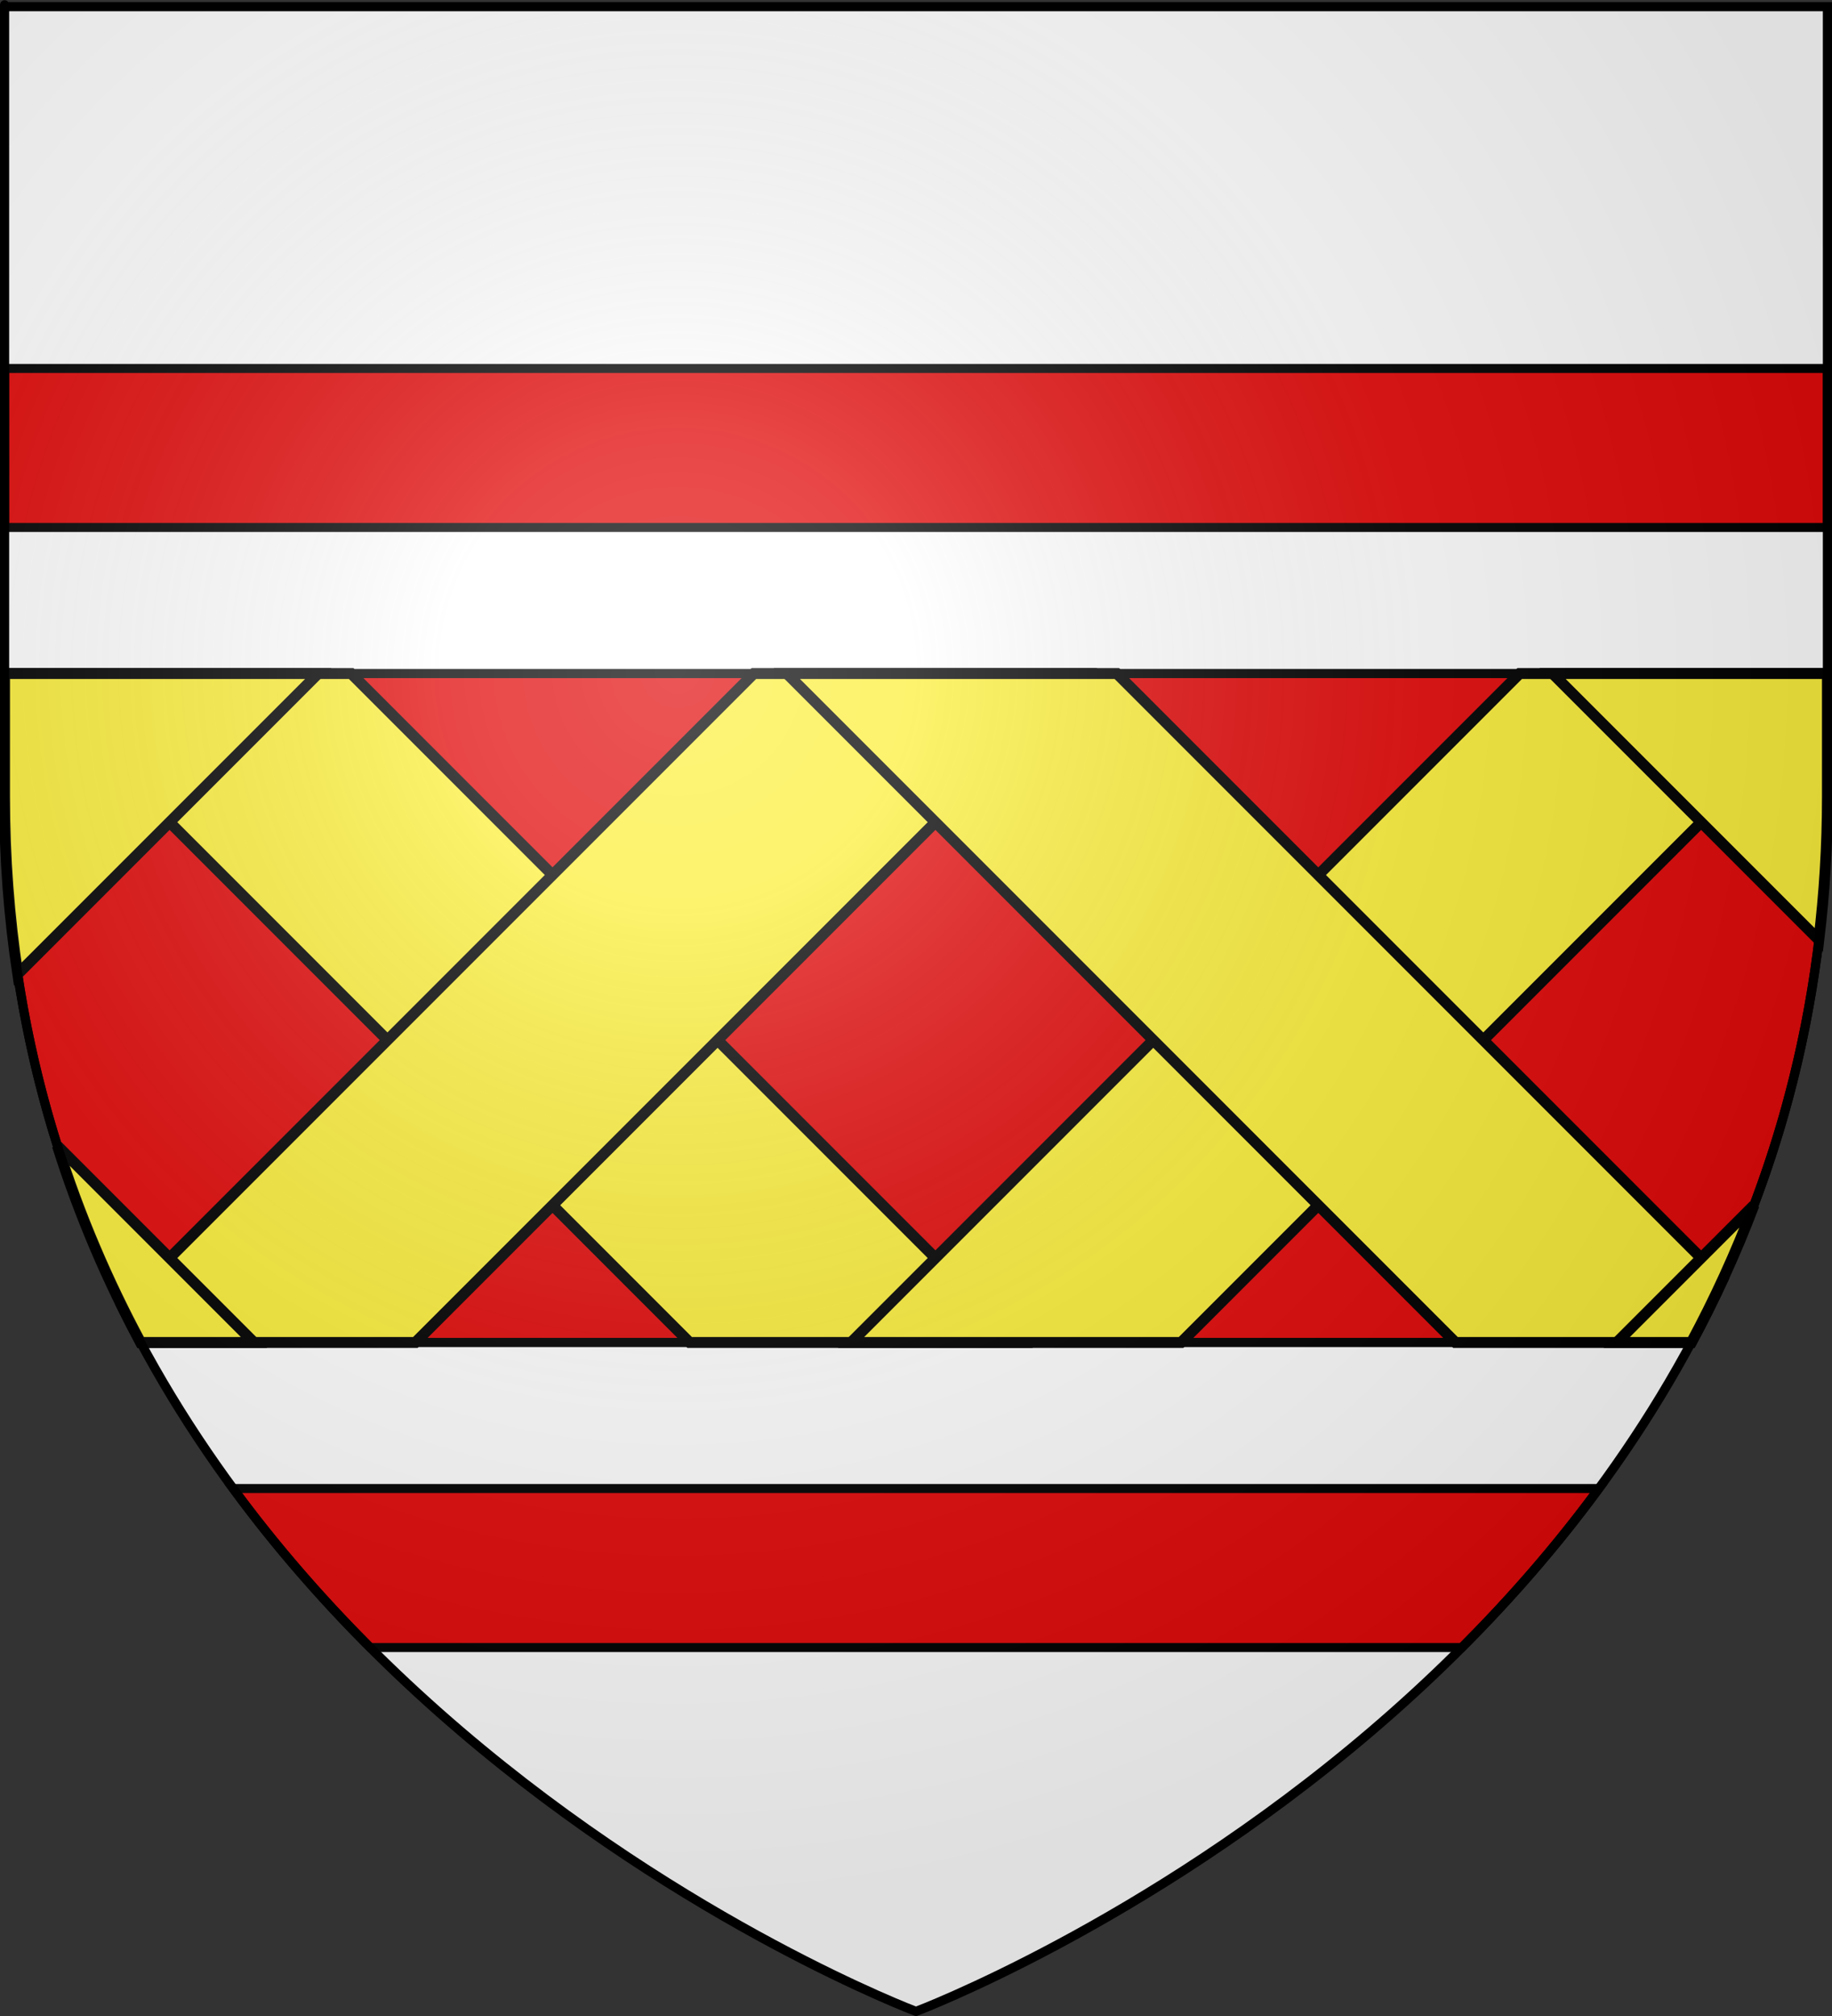 <?xml version="1.0" encoding="UTF-8" standalone="no"?>
<svg
   xmlns:dc="http://purl.org/dc/elements/1.1/"
   xmlns:cc="http://web.resource.org/cc/"
   xmlns:rdf="http://www.w3.org/1999/02/22-rdf-syntax-ns#"
   xmlns:svg="http://www.w3.org/2000/svg"
   xmlns="http://www.w3.org/2000/svg"
   xmlns:xlink="http://www.w3.org/1999/xlink"
   xmlns:sodipodi="http://sodipodi.sourceforge.net/DTD/sodipodi-0.dtd"
   xmlns:inkscape="http://www.inkscape.org/namespaces/inkscape"
   height="660"
   width="600"
   version="1.0"
   id="svg2"
   sodipodi:version="0.32"
   inkscape:version="0.44.1"
   sodipodi:docname="Blason_Famille _de_Bouillé.svg"
   sodipodi:docbase="K:\blasons"
   inkscape:export-filename="/Users/olivier/Desktop/Blason Rouge/Blason_Vide_3D.png"
   inkscape:export-xdpi="144"
   inkscape:export-ydpi="144">
  <rect width="100%" height="100%" fill="#333333" stroke="none"/>
  <sodipodi:namedview
     inkscape:window-height="712"
     inkscape:window-width="1024"
     inkscape:pageshadow="2"
     inkscape:pageopacity="0.0"
     guidetolerance="10.0"
     gridtolerance="10.0"
     objecttolerance="10.0"
     borderopacity="1.0"
     bordercolor="#666666"
     pagecolor="#ffffff"
     id="base"
     showgrid="false"
     height="660px"
     inkscape:zoom="0.63"
     inkscape:cx="186.60532"
     inkscape:cy="312.81512"
     inkscape:window-x="-4"
     inkscape:window-y="-4"
     inkscape:current-layer="layer3" />
  <desc
     id="desc4">Flag of Canton of Valais (Wallis)</desc>
  <defs
     id="defs6">
    <linearGradient
       id="linearGradient2893">
      <stop
         style="stop-color:white;stop-opacity:0.314;"
         offset="0"
         id="stop2895" />
      <stop
         id="stop2897"
         offset="0.19"
         style="stop-color:white;stop-opacity:0.251;" />
      <stop
         style="stop-color:#6b6b6b;stop-opacity:0.125;"
         offset="0.6"
         id="stop2901" />
      <stop
         style="stop-color:black;stop-opacity:0.125;"
         offset="1"
         id="stop2899" />
    </linearGradient>
    <linearGradient
       id="linearGradient2885">
      <stop
         id="stop2887"
         offset="0"
         style="stop-color:white;stop-opacity:1;" />
      <stop
         style="stop-color:white;stop-opacity:1;"
         offset="0.229"
         id="stop2891" />
      <stop
         id="stop2889"
         offset="1"
         style="stop-color:black;stop-opacity:1;" />
    </linearGradient>
    <linearGradient
       id="linearGradient2955">
      <stop
         id="stop2867"
         offset="0"
         style="stop-color:#fd0000;stop-opacity:1;" />
      <stop
         style="stop-color:#e77275;stop-opacity:0.659;"
         offset="0.5"
         id="stop2873" />
      <stop
         style="stop-color:black;stop-opacity:0.323;"
         offset="1"
         id="stop2959" />
    </linearGradient>
    <radialGradient
       inkscape:collect="always"
       xlink:href="#linearGradient2955"
       id="radialGradient2961"
       cx="225.524"
       cy="218.901"
       fx="225.524"
       fy="218.901"
       r="300"
       gradientTransform="matrix(-4.167939e-4,2.183,-1.884,-3.599562e-4,615.597,-289.121)"
       gradientUnits="userSpaceOnUse" />
    <polygon
       id="star"
       transform="scale(53,53)"
       points="0,-1 0.588,0.809 -0.951,-0.309 0.951,-0.309 -0.588,0.809 0,-1 " />
    <clipPath
       id="clip">
      <path
         d="M 0,-200 L 0,600 L 300,600 L 300,-200 L 0,-200 z "
         id="path10" />
    </clipPath>
    <radialGradient
       inkscape:collect="always"
       xlink:href="#linearGradient2955"
       id="radialGradient1911"
       gradientUnits="userSpaceOnUse"
       gradientTransform="matrix(-4.167939e-4,2.183,-1.884,-3.599562e-4,615.597,-289.121)"
       cx="225.524"
       cy="218.901"
       fx="225.524"
       fy="218.901"
       r="300" />
    <radialGradient
       inkscape:collect="always"
       xlink:href="#linearGradient2955"
       id="radialGradient2865"
       gradientUnits="userSpaceOnUse"
       gradientTransform="matrix(0,1.749,-1.593,-1.049767e-7,551.788,-191.29)"
       cx="225.524"
       cy="218.901"
       fx="225.524"
       fy="218.901"
       r="300" />
    <radialGradient
       inkscape:collect="always"
       xlink:href="#linearGradient2955"
       id="radialGradient2871"
       gradientUnits="userSpaceOnUse"
       gradientTransform="matrix(0,1.386,-1.323,-5.741131e-8,-158.082,-109.541)"
       cx="225.524"
       cy="218.901"
       fx="225.524"
       fy="218.901"
       r="300" />
    <radialGradient
       inkscape:collect="always"
       xlink:href="#linearGradient2893"
       id="radialGradient3163"
       gradientUnits="userSpaceOnUse"
       gradientTransform="matrix(1.353,0,0,1.349,-77.629,-85.747)"
       cx="221.445"
       cy="226.331"
       fx="221.445"
       fy="226.331"
       r="300" />
  </defs>
  <g
     inkscape:groupmode="layer"
     id="layer3"
     inkscape:label="Fond écu"
     style="display:inline">
    <path
       id="path2855"
       style="fill:white;fill-opacity:1;fill-rule:evenodd;stroke:none;stroke-width:1px;stroke-linecap:butt;stroke-linejoin:miter;stroke-opacity:1"
       d="M 300,658.5 C 300,658.5 598.5,546.18 598.5,260.728 C 598.5,-24.723 598.5,2.176 598.5,2.176 L 1.5,2.176 L 1.5,260.728 C 1.5,546.18 300,658.5 300,658.5 z "
       sodipodi:nodetypes="cccccc" />
    <path
       style="fill:#e20909;fill-opacity:1;stroke:black;stroke-width:3;stroke-miterlimit:4;stroke-dasharray:none;stroke-opacity:1"
       d="M 1.5 220.5 L 1.5 260.719 C 1.5 330.305 19.234 389.61 46.062 439.5 L 553.938 439.5 C 580.766 389.61 598.5 330.305 598.5 260.719 C 598.5 216.312 598.5 251.066 598.5 220.5 L 1.5 220.5 z "
       id="rect3800" />
    <path
       style="fill:#e20909;fill-opacity:1;stroke:black;stroke-width:2.946;stroke-miterlimit:4;stroke-dasharray:none;stroke-opacity:1"
       d="M 1.5 120.625 L 1.5 172.688 L 598.5 172.688 C 598.5 150.119 598.5 130 598.5 120.625 L 1.5 120.625 z "
       id="rect2789" />
    <path
       style="fill:#e20909;fill-opacity:1;stroke:black;stroke-width:2.946;stroke-miterlimit:4;stroke-dasharray:none;stroke-opacity:1"
       d="M 76.344 487.312 C 90.369 506.395 105.596 523.712 121.25 539.375 L 478.75 539.375 C 494.404 523.712 509.631 506.395 523.656 487.312 L 76.344 487.312 z "
       id="rect2793" />
    <path
       style="fill:#fcef3c;fill-opacity:1;stroke:black;stroke-width:3.569;stroke-miterlimit:4;stroke-dasharray:none;stroke-opacity:1"
       d="M 6.875 220.5 L 225.875 439.5 L 334 439.5 L 115 220.5 L 6.875 220.5 z "
       id="rect3697" />
    <path
       style="fill:#fcef3c;fill-opacity:1;stroke:black;stroke-width:3.569;stroke-miterlimit:4;stroke-dasharray:none;stroke-opacity:1"
       d="M 497.719 220.5 L 278.719 439.5 L 386.812 439.5 L 598.5 227.812 C 598.5 225.705 598.5 226.057 598.5 220.5 L 497.719 220.5 z "
       id="rect4632" />
    <path
       style="fill:#fcef3c;fill-opacity:1;stroke:black;stroke-width:3.569;stroke-miterlimit:4;stroke-dasharray:none;stroke-opacity:1"
       d="M 246.906 220.5 L 39.906 427.5 C 41.905 431.554 43.946 435.564 46.062 439.5 L 136.031 439.5 L 355.031 220.5 L 246.906 220.5 z "
       id="rect4634" />
    <path
       style="fill:#fcef3c;fill-opacity:1;stroke:black;stroke-width:3.569;stroke-miterlimit:4;stroke-dasharray:none;stroke-opacity:1"
       d="M 257.688 220.5 L 476.688 439.5 L 553.938 439.5 C 557.531 432.818 560.972 425.959 564.219 418.938 L 365.781 220.5 L 257.688 220.5 z "
       id="rect4585" />
    <path
       style="fill:#fcef3c;fill-opacity:1;stroke:black;stroke-width:3.569;stroke-miterlimit:4;stroke-dasharray:none;stroke-opacity:1"
       d="M 18.812 375.125 C 26.077 398.119 35.344 419.568 46.062 439.5 L 83.188 439.5 L 18.812 375.125 z "
       id="rect4589" />
    <path
       style="fill:#fcef3c;fill-opacity:1;stroke:black;stroke-width:3.569;stroke-miterlimit:4;stroke-dasharray:none;stroke-opacity:1"
       d="M 1.5 220.5 L 1.5 260.719 C 1.5 280.984 3.018 300.364 5.812 318.906 L 104.219 220.5 L 1.5 220.5 z "
       id="rect4636" />
    <path
       style="fill:#fcef3c;fill-opacity:1;stroke:black;stroke-width:3.569;stroke-miterlimit:4;stroke-dasharray:none;stroke-opacity:1"
       d="M 574.438 394.562 L 529.5 439.5 L 553.938 439.5 C 561.578 425.291 568.472 410.319 574.438 394.562 z "
       id="rect4638" />
    <path
       style="fill:#fcef3c;fill-opacity:1;stroke:black;stroke-width:3.569;stroke-miterlimit:4;stroke-dasharray:none;stroke-opacity:1"
       d="M 508.469 220.5 L 595.688 307.719 C 597.506 292.6 598.5 276.945 598.5 260.719 C 598.5 216.312 598.5 251.066 598.5 220.5 L 508.469 220.5 z "
       id="rect4587" />
  </g>
  <g
     inkscape:groupmode="layer"
     id="layer4"
     inkscape:label="Meubles"
     sodipodi:insensitive="true" />
  <g
     inkscape:groupmode="layer"
     id="layer2"
     inkscape:label="Reflet final"
     sodipodi:insensitive="true">
    <path
       sodipodi:nodetypes="cccccc"
       d="M 300,658.5 C 300,658.5 598.5,546.18 598.5,260.728 C 598.5,-24.723 598.5,2.176 598.5,2.176 L 1.5,2.176 L 1.5,260.728 C 1.5,546.18 300,658.5 300,658.5 z "
       style="opacity:1;fill:url(#radialGradient3163);fill-opacity:1;fill-rule:evenodd;stroke:none;stroke-width:1px;stroke-linecap:butt;stroke-linejoin:miter;stroke-opacity:1"
       id="path2875"
       inkscape:export-xdpi="144"
       inkscape:export-ydpi="144" />
  </g>
  <g
     inkscape:groupmode="layer"
     id="layer1"
     inkscape:label="Contour final"
     sodipodi:insensitive="true">
    <path
       sodipodi:nodetypes="cccccc"
       d="M 300,658.5 C 300,658.5 1.5,546.18 1.5,260.728 C 1.5,-24.723 1.5,2.176 1.5,2.176 L 598.5,2.176 L 598.5,260.728 C 598.5,546.18 300,658.5 300,658.5 z "
       style="opacity:1;fill:none;fill-opacity:1;fill-rule:evenodd;stroke:#000000;stroke-width:3;stroke-linecap:butt;stroke-linejoin:miter;stroke-miterlimit:4;stroke-dasharray:none;stroke-opacity:1"
       id="path1411"
       inkscape:export-xdpi="144"
       inkscape:export-ydpi="144" />
  </g>
</svg>
